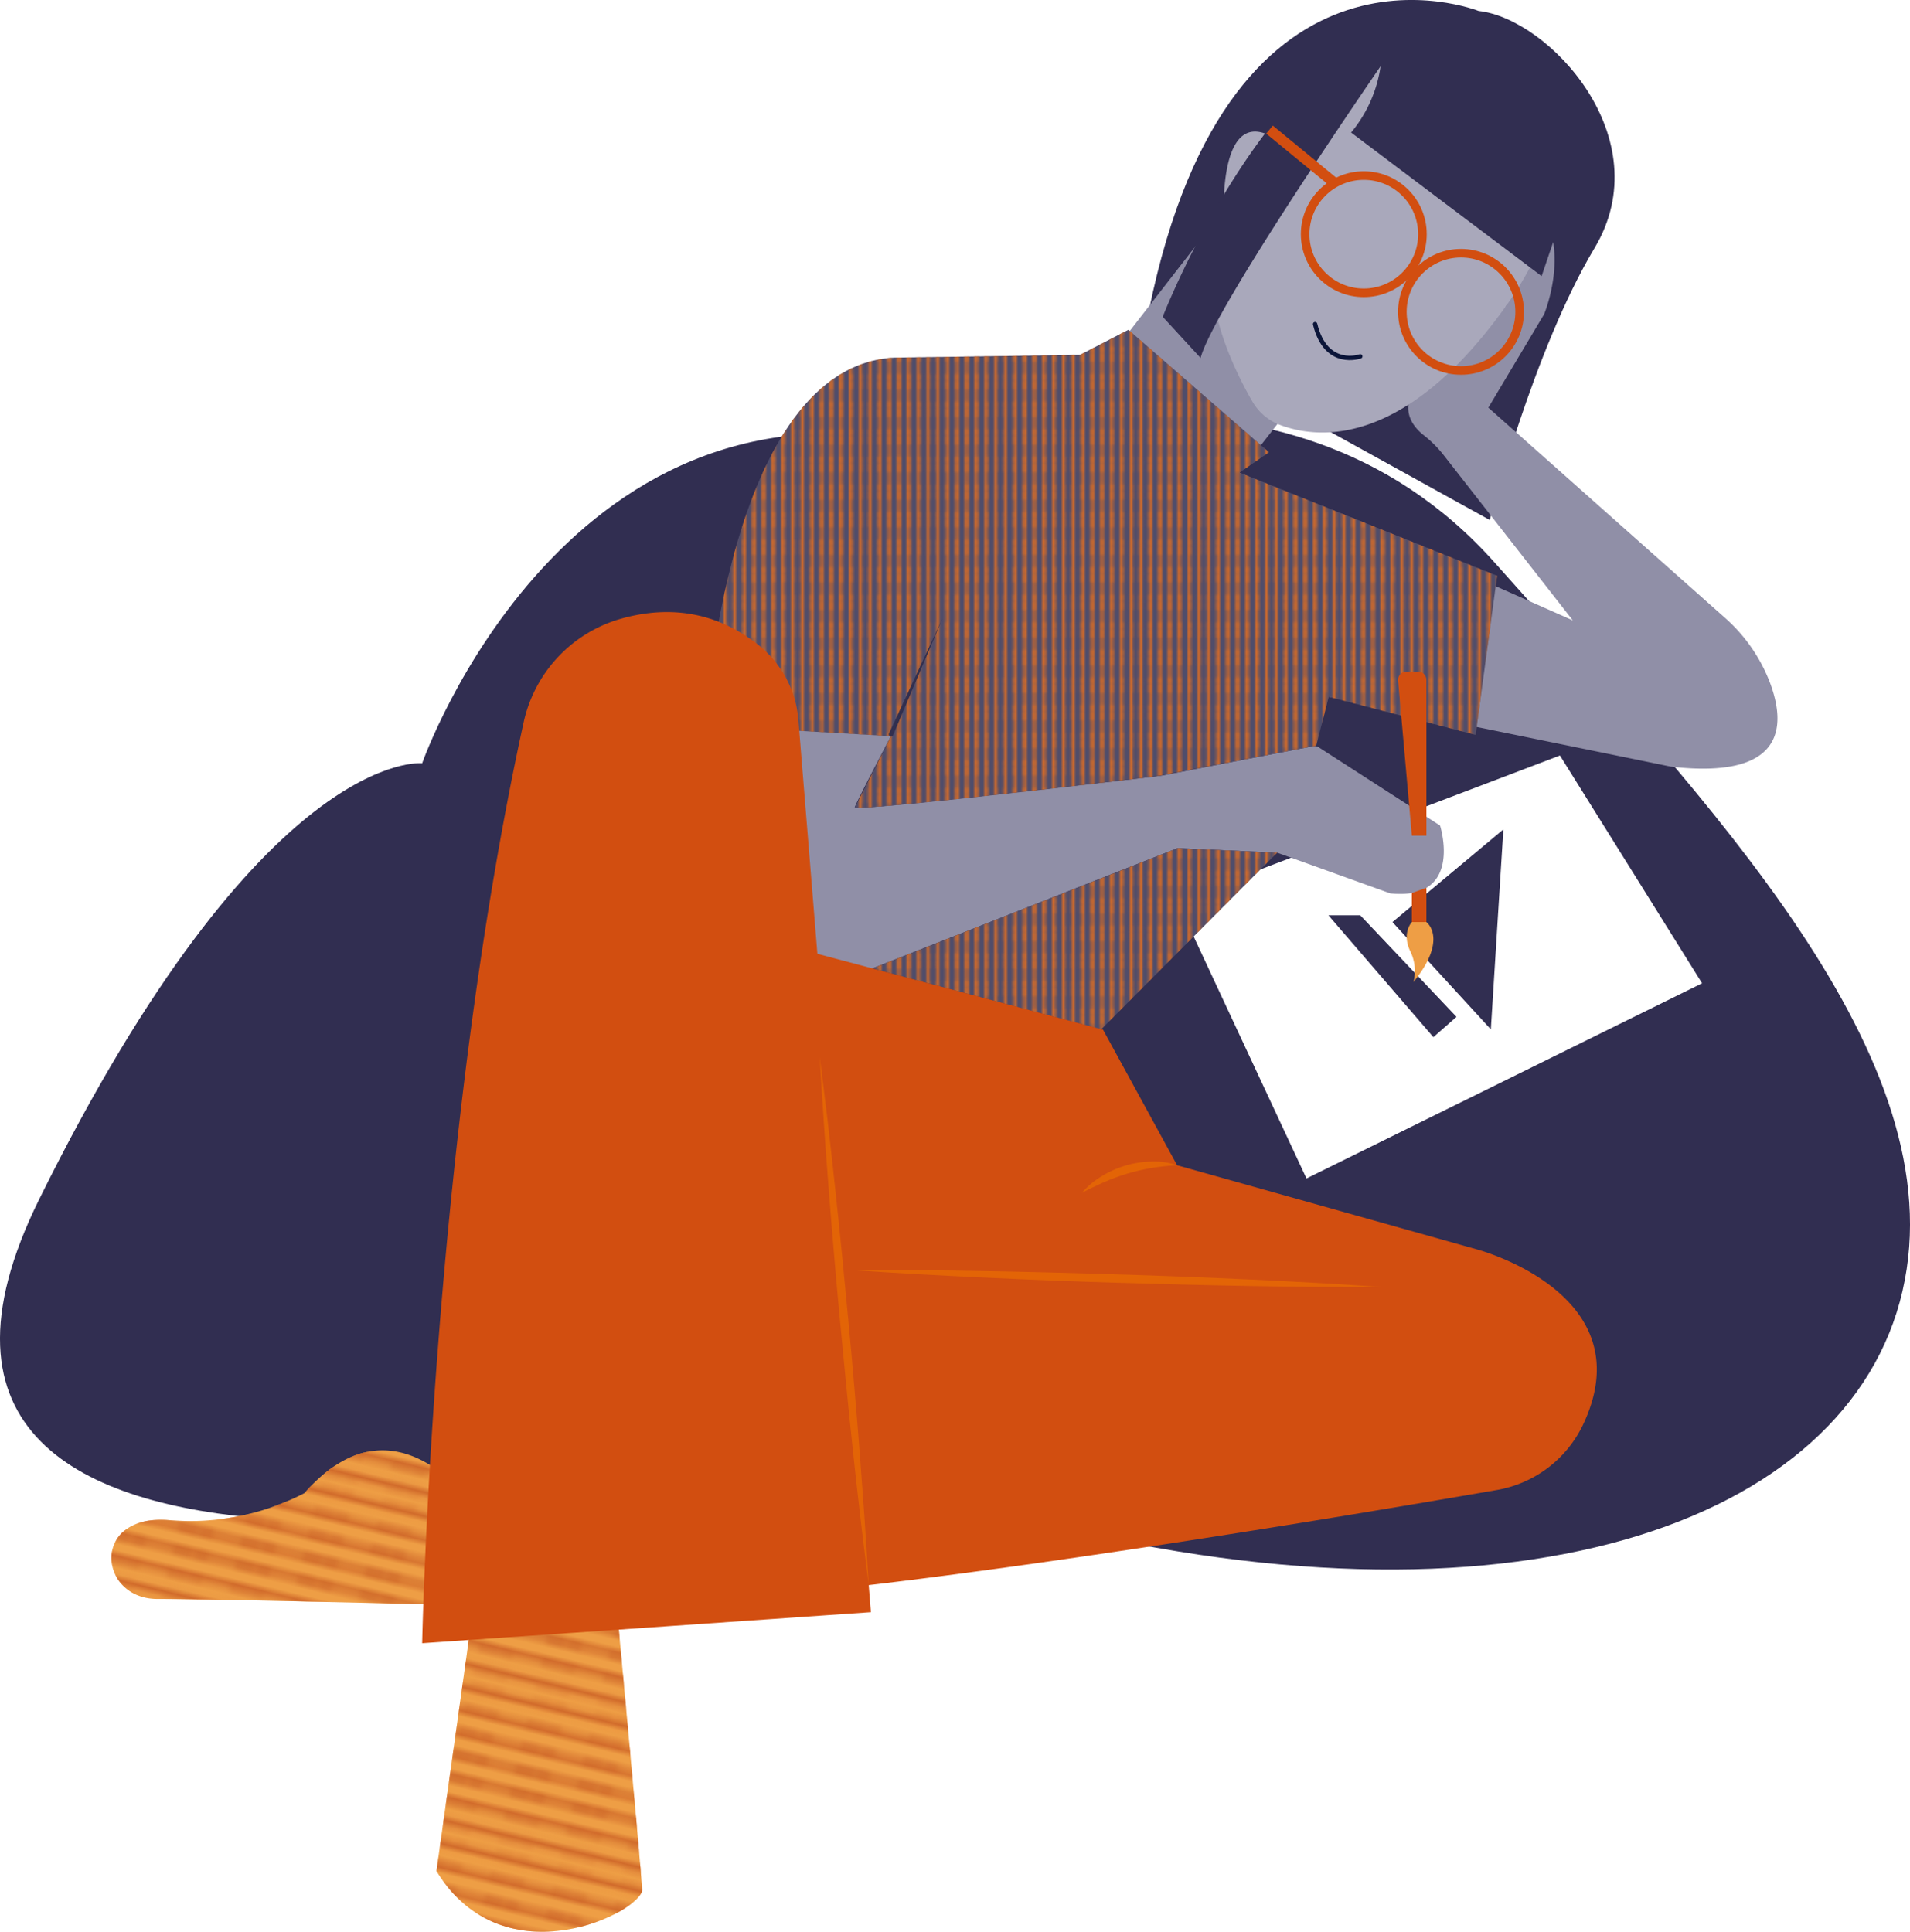 <svg xmlns="http://www.w3.org/2000/svg" xmlns:xlink="http://www.w3.org/1999/xlink" viewBox="0 0 533.19 539.31"><defs><pattern id="ab6c3bef-6629-464e-b997-63c27967952a" data-name="New Pattern Swatch 1" width="26.55" height="10.88" patternTransform="matrix(0.38, -1.58, -1.58, -0.38, 10.25, 0.34)" patternUnits="userSpaceOnUse" viewBox="0 0 26.55 10.88"><rect width="26.55" height="10.88" fill="none"></rect><line x1="1.73" y1="8.25" x2="1.73" y2="24.38" fill="#fff" stroke="#d16b2b" stroke-linecap="round" stroke-linejoin="round" stroke-width="1.22"></line><line x1="5.58" y1="8.25" x2="5.58" y2="24.38" fill="#fff" stroke="#d16b2b" stroke-linecap="round" stroke-linejoin="round" stroke-width="1.22"></line><line x1="9.43" y1="8.25" x2="9.43" y2="24.38" fill="#fff" stroke="#d16b2b" stroke-linecap="round" stroke-linejoin="round" stroke-width="1.22"></line><line x1="13.27" y1="8.25" x2="13.27" y2="24.38" fill="#fff" stroke="#d16b2b" stroke-linecap="round" stroke-linejoin="round" stroke-width="1.22"></line><line x1="17.12" y1="8.25" x2="17.12" y2="24.38" fill="#fff" stroke="#d16b2b" stroke-linecap="round" stroke-linejoin="round" stroke-width="1.22"></line><line x1="20.97" y1="8.25" x2="20.97" y2="24.38" fill="#fff" stroke="#d16b2b" stroke-linecap="round" stroke-linejoin="round" stroke-width="1.22"></line><line x1="24.82" y1="8.25" x2="24.82" y2="24.38" fill="#fff" stroke="#d16b2b" stroke-linecap="round" stroke-linejoin="round" stroke-width="1.22"></line><line x1="1.73" y1="-2.63" x2="1.73" y2="13.51" fill="#fff" stroke="#d16b2b" stroke-linecap="round" stroke-linejoin="round" stroke-width="1.22"></line><line x1="5.58" y1="-2.63" x2="5.58" y2="13.51" fill="#fff" stroke="#d16b2b" stroke-linecap="round" stroke-linejoin="round" stroke-width="1.22"></line><line x1="9.43" y1="-2.63" x2="9.43" y2="13.51" fill="#fff" stroke="#d16b2b" stroke-linecap="round" stroke-linejoin="round" stroke-width="1.22"></line><line x1="13.27" y1="-2.63" x2="13.27" y2="13.51" fill="#fff" stroke="#d16b2b" stroke-linecap="round" stroke-linejoin="round" stroke-width="1.22"></line><line x1="17.12" y1="-2.63" x2="17.12" y2="13.51" fill="#fff" stroke="#d16b2b" stroke-linecap="round" stroke-linejoin="round" stroke-width="1.22"></line><line x1="20.97" y1="-2.63" x2="20.97" y2="13.51" fill="#fff" stroke="#d16b2b" stroke-linecap="round" stroke-linejoin="round" stroke-width="1.22"></line><line x1="24.82" y1="-2.63" x2="24.82" y2="13.51" fill="#fff" stroke="#d16b2b" stroke-linecap="round" stroke-linejoin="round" stroke-width="1.22"></line><line x1="1.73" y1="-13.51" x2="1.73" y2="2.63" fill="#fff" stroke="#d16b2b" stroke-linecap="round" stroke-linejoin="round" stroke-width="1.22"></line><line x1="5.58" y1="-13.51" x2="5.58" y2="2.63" fill="#fff" stroke="#d16b2b" stroke-linecap="round" stroke-linejoin="round" stroke-width="1.22"></line><line x1="9.43" y1="-13.51" x2="9.43" y2="2.63" fill="#fff" stroke="#d16b2b" stroke-linecap="round" stroke-linejoin="round" stroke-width="1.22"></line><line x1="13.27" y1="-13.51" x2="13.27" y2="2.63" fill="#fff" stroke="#d16b2b" stroke-linecap="round" stroke-linejoin="round" stroke-width="1.22"></line><line x1="17.12" y1="-13.51" x2="17.12" y2="2.63" fill="#fff" stroke="#d16b2b" stroke-linecap="round" stroke-linejoin="round" stroke-width="1.22"></line><line x1="20.97" y1="-13.51" x2="20.97" y2="2.63" fill="#fff" stroke="#d16b2b" stroke-linecap="round" stroke-linejoin="round" stroke-width="1.22"></line><line x1="24.82" y1="-13.51" x2="24.82" y2="2.63" fill="#fff" stroke="#d16b2b" stroke-linecap="round" stroke-linejoin="round" stroke-width="1.22"></line></pattern><pattern id="f6973362-d4b0-4481-b74a-990e5452d072" data-name="New Pattern Swatch 1" width="26.55" height="10.88" patternTransform="translate(-47.23 -16.61) scale(0.7)" patternUnits="userSpaceOnUse" viewBox="0 0 26.55 10.88"><rect width="26.55" height="10.88" fill="none"></rect><line x1="1.73" y1="8.25" x2="1.73" y2="24.38" fill="#fff" stroke="#d16b2b" stroke-linecap="round" stroke-linejoin="round" stroke-width="1.22"></line><line x1="5.58" y1="8.25" x2="5.58" y2="24.38" fill="#fff" stroke="#d16b2b" stroke-linecap="round" stroke-linejoin="round" stroke-width="1.22"></line><line x1="9.43" y1="8.25" x2="9.43" y2="24.38" fill="#fff" stroke="#d16b2b" stroke-linecap="round" stroke-linejoin="round" stroke-width="1.22"></line><line x1="13.27" y1="8.25" x2="13.27" y2="24.38" fill="#fff" stroke="#d16b2b" stroke-linecap="round" stroke-linejoin="round" stroke-width="1.22"></line><line x1="17.12" y1="8.25" x2="17.12" y2="24.38" fill="#fff" stroke="#d16b2b" stroke-linecap="round" stroke-linejoin="round" stroke-width="1.22"></line><line x1="20.97" y1="8.25" x2="20.97" y2="24.38" fill="#fff" stroke="#d16b2b" stroke-linecap="round" stroke-linejoin="round" stroke-width="1.22"></line><line x1="24.82" y1="8.25" x2="24.82" y2="24.38" fill="#fff" stroke="#d16b2b" stroke-linecap="round" stroke-linejoin="round" stroke-width="1.22"></line><line x1="1.73" y1="-2.63" x2="1.73" y2="13.51" fill="#fff" stroke="#d16b2b" stroke-linecap="round" stroke-linejoin="round" stroke-width="1.22"></line><line x1="5.58" y1="-2.63" x2="5.58" y2="13.51" fill="#fff" stroke="#d16b2b" stroke-linecap="round" stroke-linejoin="round" stroke-width="1.22"></line><line x1="9.43" y1="-2.63" x2="9.43" y2="13.51" fill="#fff" stroke="#d16b2b" stroke-linecap="round" stroke-linejoin="round" stroke-width="1.22"></line><line x1="13.27" y1="-2.63" x2="13.27" y2="13.51" fill="#fff" stroke="#d16b2b" stroke-linecap="round" stroke-linejoin="round" stroke-width="1.22"></line><line x1="17.12" y1="-2.63" x2="17.12" y2="13.51" fill="#fff" stroke="#d16b2b" stroke-linecap="round" stroke-linejoin="round" stroke-width="1.22"></line><line x1="20.97" y1="-2.63" x2="20.97" y2="13.51" fill="#fff" stroke="#d16b2b" stroke-linecap="round" stroke-linejoin="round" stroke-width="1.22"></line><line x1="24.82" y1="-2.63" x2="24.82" y2="13.51" fill="#fff" stroke="#d16b2b" stroke-linecap="round" stroke-linejoin="round" stroke-width="1.22"></line><line x1="1.73" y1="-13.51" x2="1.73" y2="2.63" fill="#fff" stroke="#d16b2b" stroke-linecap="round" stroke-linejoin="round" stroke-width="1.22"></line><line x1="5.58" y1="-13.51" x2="5.58" y2="2.63" fill="#fff" stroke="#d16b2b" stroke-linecap="round" stroke-linejoin="round" stroke-width="1.22"></line><line x1="9.43" y1="-13.51" x2="9.43" y2="2.63" fill="#fff" stroke="#d16b2b" stroke-linecap="round" stroke-linejoin="round" stroke-width="1.22"></line><line x1="13.27" y1="-13.51" x2="13.27" y2="2.63" fill="#fff" stroke="#d16b2b" stroke-linecap="round" stroke-linejoin="round" stroke-width="1.22"></line><line x1="17.12" y1="-13.51" x2="17.12" y2="2.63" fill="#fff" stroke="#d16b2b" stroke-linecap="round" stroke-linejoin="round" stroke-width="1.22"></line><line x1="20.97" y1="-13.51" x2="20.97" y2="2.63" fill="#fff" stroke="#d16b2b" stroke-linecap="round" stroke-linejoin="round" stroke-width="1.22"></line><line x1="24.82" y1="-13.51" x2="24.82" y2="2.63" fill="#fff" stroke="#d16b2b" stroke-linecap="round" stroke-linejoin="round" stroke-width="1.22"></line></pattern></defs><g id="b77596be-ae1b-4801-8ee2-3196868a6c3e" data-name="Layer 2"><g id="bf622989-35cc-4cad-a00a-9d2cbc20eb60" data-name="Payroll"><path d="M264.76,125.54s92.81-35.66,152.63,31.68,128.76,138,113.71,203.22-110,98.68-245.23,63.56l-98.49-8.37S-53.45,465.05,10.94,334.82C73.51,208.27,117.85,213.09,117.85,213.09S158.55,96.89,264.76,125.54Z" fill="#312e51"></path><path d="M131.46,419.71S109.87,388.4,85,416.84a69.34,69.34,0,0,1-37.81,7.56c-22-1.8-19.8,22-3.24,22s87.48,1.8,87.48,1.8Z" fill="#ee9e45"></path><path d="M131.46,453.53h41.15s6.37,68,6.63,74-38.47,25.81-57.4-5.16Z" fill="#ee9e45"></path><path d="M131.47,419.69S109.88,388.38,85,416.82a69.34,69.34,0,0,1-37.81,7.56c-22-1.8-19.8,22-3.24,22s87.48,1.8,87.48,1.8Z" fill="url(#ab6c3bef-6629-464e-b997-63c27967952a)"></path><path d="M131.47,453.52h41.15s6.37,68,6.63,74-38.47,25.82-57.4-5.16Z" fill="url(#ab6c3bef-6629-464e-b997-63c27967952a)"></path><path d="M412.77,3.06s-71.61-28.61-93.07,89l96.18,53.11S428.09,97.66,445.1,69.3C463.56,38.53,432.37,5.17,412.77,3.06Z" fill="#312e51"></path><polygon points="435.47 210.92 328.6 251.56 364.71 329 475.15 274.51 435.47 210.92" fill="#fff"></polygon><polygon points="388.71 257.43 419.67 231.56 416.18 287.38 388.71 257.43" fill="#312e51"></polygon><polygon points="379.73 255.54 406.59 283.88 400.14 289.55 370.84 255.54 379.73 255.54" fill="#312e51"></polygon><path d="M307.25,102.88l34.59-44.59,26.89,44.59L346,131.94l93.06,41.26-35.87-45.9a32.43,32.43,0,0,0-5.64-5.71c-3.22-2.48-7.81-7.94-.6-15.76,10.11-11,23.45-20.39,23.45-20.39l6.45-20s5-8.06,6.71,2.05-2.5,20.21-2.5,20.21l-15.58,26.11,65.94,58.57a46.08,46.08,0,0,1,12.66,18.16c4.5,11.94,4.46,27.18-27.65,23.49l-96.85-19.79L268.93,167.31s-30.32,56.85-30.32,58.11,85.49-8.84,85.49-8.84l42.44-8.26a2.22,2.22,0,0,1,1.59.31L402,230.47s6.73,21.06-13.9,18.95l-31.58-11.37-27.79-1.26L200.3,287.38l-21.06-15.57,39.37-133.7Z" fill="#908fa7"></path><path d="M401.92,10.47s56.5,21.73,18.47,75c-28.65,40.1-53,37.05-63.24,33.1a15,15,0,0,1-7.55-6.49c-5.33-9.22-17.24-33.15-7.89-49.18,0,0-2.3-31.93,12.36-25.25L356.52,49S361.41,6.48,401.92,10.47Z" fill="#a9a8bb"></path><path d="M315,92.07l39.25,34.19L346,131.94l71.93,28.81-6,44.42-41-10.64-3.5,13.63-44.5,8.56s-80.71,9.74-84.29,8.7l10.1-19.9-51.85-3s5.71-100.39,52.86-102.68l51.72-.76Z" fill="#4f4d6b"></path><polygon points="356.52 238.05 307.39 287.38 243.52 270.36 328.73 236.79 356.52 238.05" fill="#4f4d6b"></polygon><path d="M315,92.07l39.25,34.19L346,131.94l71.93,28.81-6,44.42-41-10.64-3.5,13.63-44.5,8.56s-80.71,9.74-84.29,8.7l10.1-19.9-51.85-3s5.71-100.39,52.86-102.68l51.72-.76Z" fill="url(#f6973362-d4b0-4481-b74a-990e5452d072)"></path><polygon points="356.52 238.05 307.39 287.38 243.52 270.36 328.73 236.79 356.52 238.05" fill="url(#f6973362-d4b0-4481-b74a-990e5452d072)"></polygon><path d="M172.13,173.1c11.53-3.56,26.08-3.95,39.94,7.24a29.74,29.74,0,0,1,10.81,20.74l20.24,249-125.27,8.67S120.63,318.36,146.11,202A38.63,38.63,0,0,1,172.13,173.1Z" fill="#d24e10"></path><path d="M328.6,325.32l83.52,23.44s47.43,12.37,29.65,49.29A32.85,32.85,0,0,1,417.7,416c-48.73,8.46-212.93,36.09-250.86,30.88-44.67-6.13-28-4.38-28-4.38l-9.63-56.06V369.78l36.79-120,141.91,37.67Z" fill="#d24e10"></path><path d="M242.51,442.53q-2.38-18.37-4.33-36.79c-1.32-12.27-2.51-24.55-3.67-36.84s-2.21-24.58-3.17-36.89-1.82-24.62-2.51-36.95q2.38,18.38,4.32,36.78c1.33,12.27,2.52,24.56,3.68,36.84s2.21,24.59,3.16,36.9S241.82,430.19,242.51,442.53Z" fill="#e36406"></path><path d="M385.55,359.28q-18.45.09-36.87-.26c-12.29-.21-24.58-.55-36.86-.91s-24.56-.85-36.84-1.43-24.54-1.23-36.81-2.07q18.44-.11,36.87.25c12.29.21,24.57.55,36.86.92s24.56.85,36.83,1.42S373.28,358.44,385.55,359.28Z" fill="#e36406"></path><path d="M328.6,325.32a60.71,60.71,0,0,0-7,.74,55.39,55.39,0,0,0-13.19,3.9c-1.08.42-2.11,1-3.18,1.45S303.15,332.5,302,333a28,28,0,0,1,2.58-2.53,24.48,24.48,0,0,1,3-2.11,27.42,27.42,0,0,1,13.88-4.08A19.34,19.34,0,0,1,328.6,325.32Z" fill="#e36406"></path><path d="M398.19,233.33V189.8a2.31,2.31,0,0,0-2.31-2.31h-3.29a2.31,2.31,0,0,0-2.3,2.51l3.84,43.33Z" fill="#d24e10"></path><polygon points="398.19 247.86 394.13 249.3 394.13 257.43 398.19 257.43 398.19 247.86" fill="#d24e10"></polygon><path d="M394.13,257.43h4.06s6.24,4.58-3.61,16.74a12.55,12.55,0,0,0-1-8.83C391.31,260.36,394.13,257.43,394.13,257.43Z" fill="#ee9e45"></path><path d="M379.73,99.49s-9.58,3.47-12.61-9" fill="none" stroke="#0b1539" stroke-linecap="round" stroke-linejoin="round" stroke-width="1.22"></path><path d="M248.14,204.82l15.05-32.38-13.91,32.89a.63.63,0,0,1-1.15-.49Z" fill="#312f4f"></path><path d="M396.5,5.31S441.63,12,439.58,49.92l-9.23,27.17L377.17,37a37.28,37.28,0,0,0,8.23-18.51s-46.66,67.61-50.25,81.45L324.58,88.44S354.18,12.27,396.5,5.31Z" fill="#312e51"></path><circle cx="407.85" cy="87.06" r="16.37" fill="none" stroke="#d24e10" stroke-miterlimit="10" stroke-width="2.4"></circle><circle cx="380.71" cy="65.38" r="16.37" fill="none" stroke="#d24e10" stroke-miterlimit="10" stroke-width="2.4"></circle><line x1="372.56" y1="51.11" x2="354.39" y2="36.18" fill="none" stroke="#d24e10" stroke-miterlimit="10" stroke-width="2.9"></line></g></g></svg>